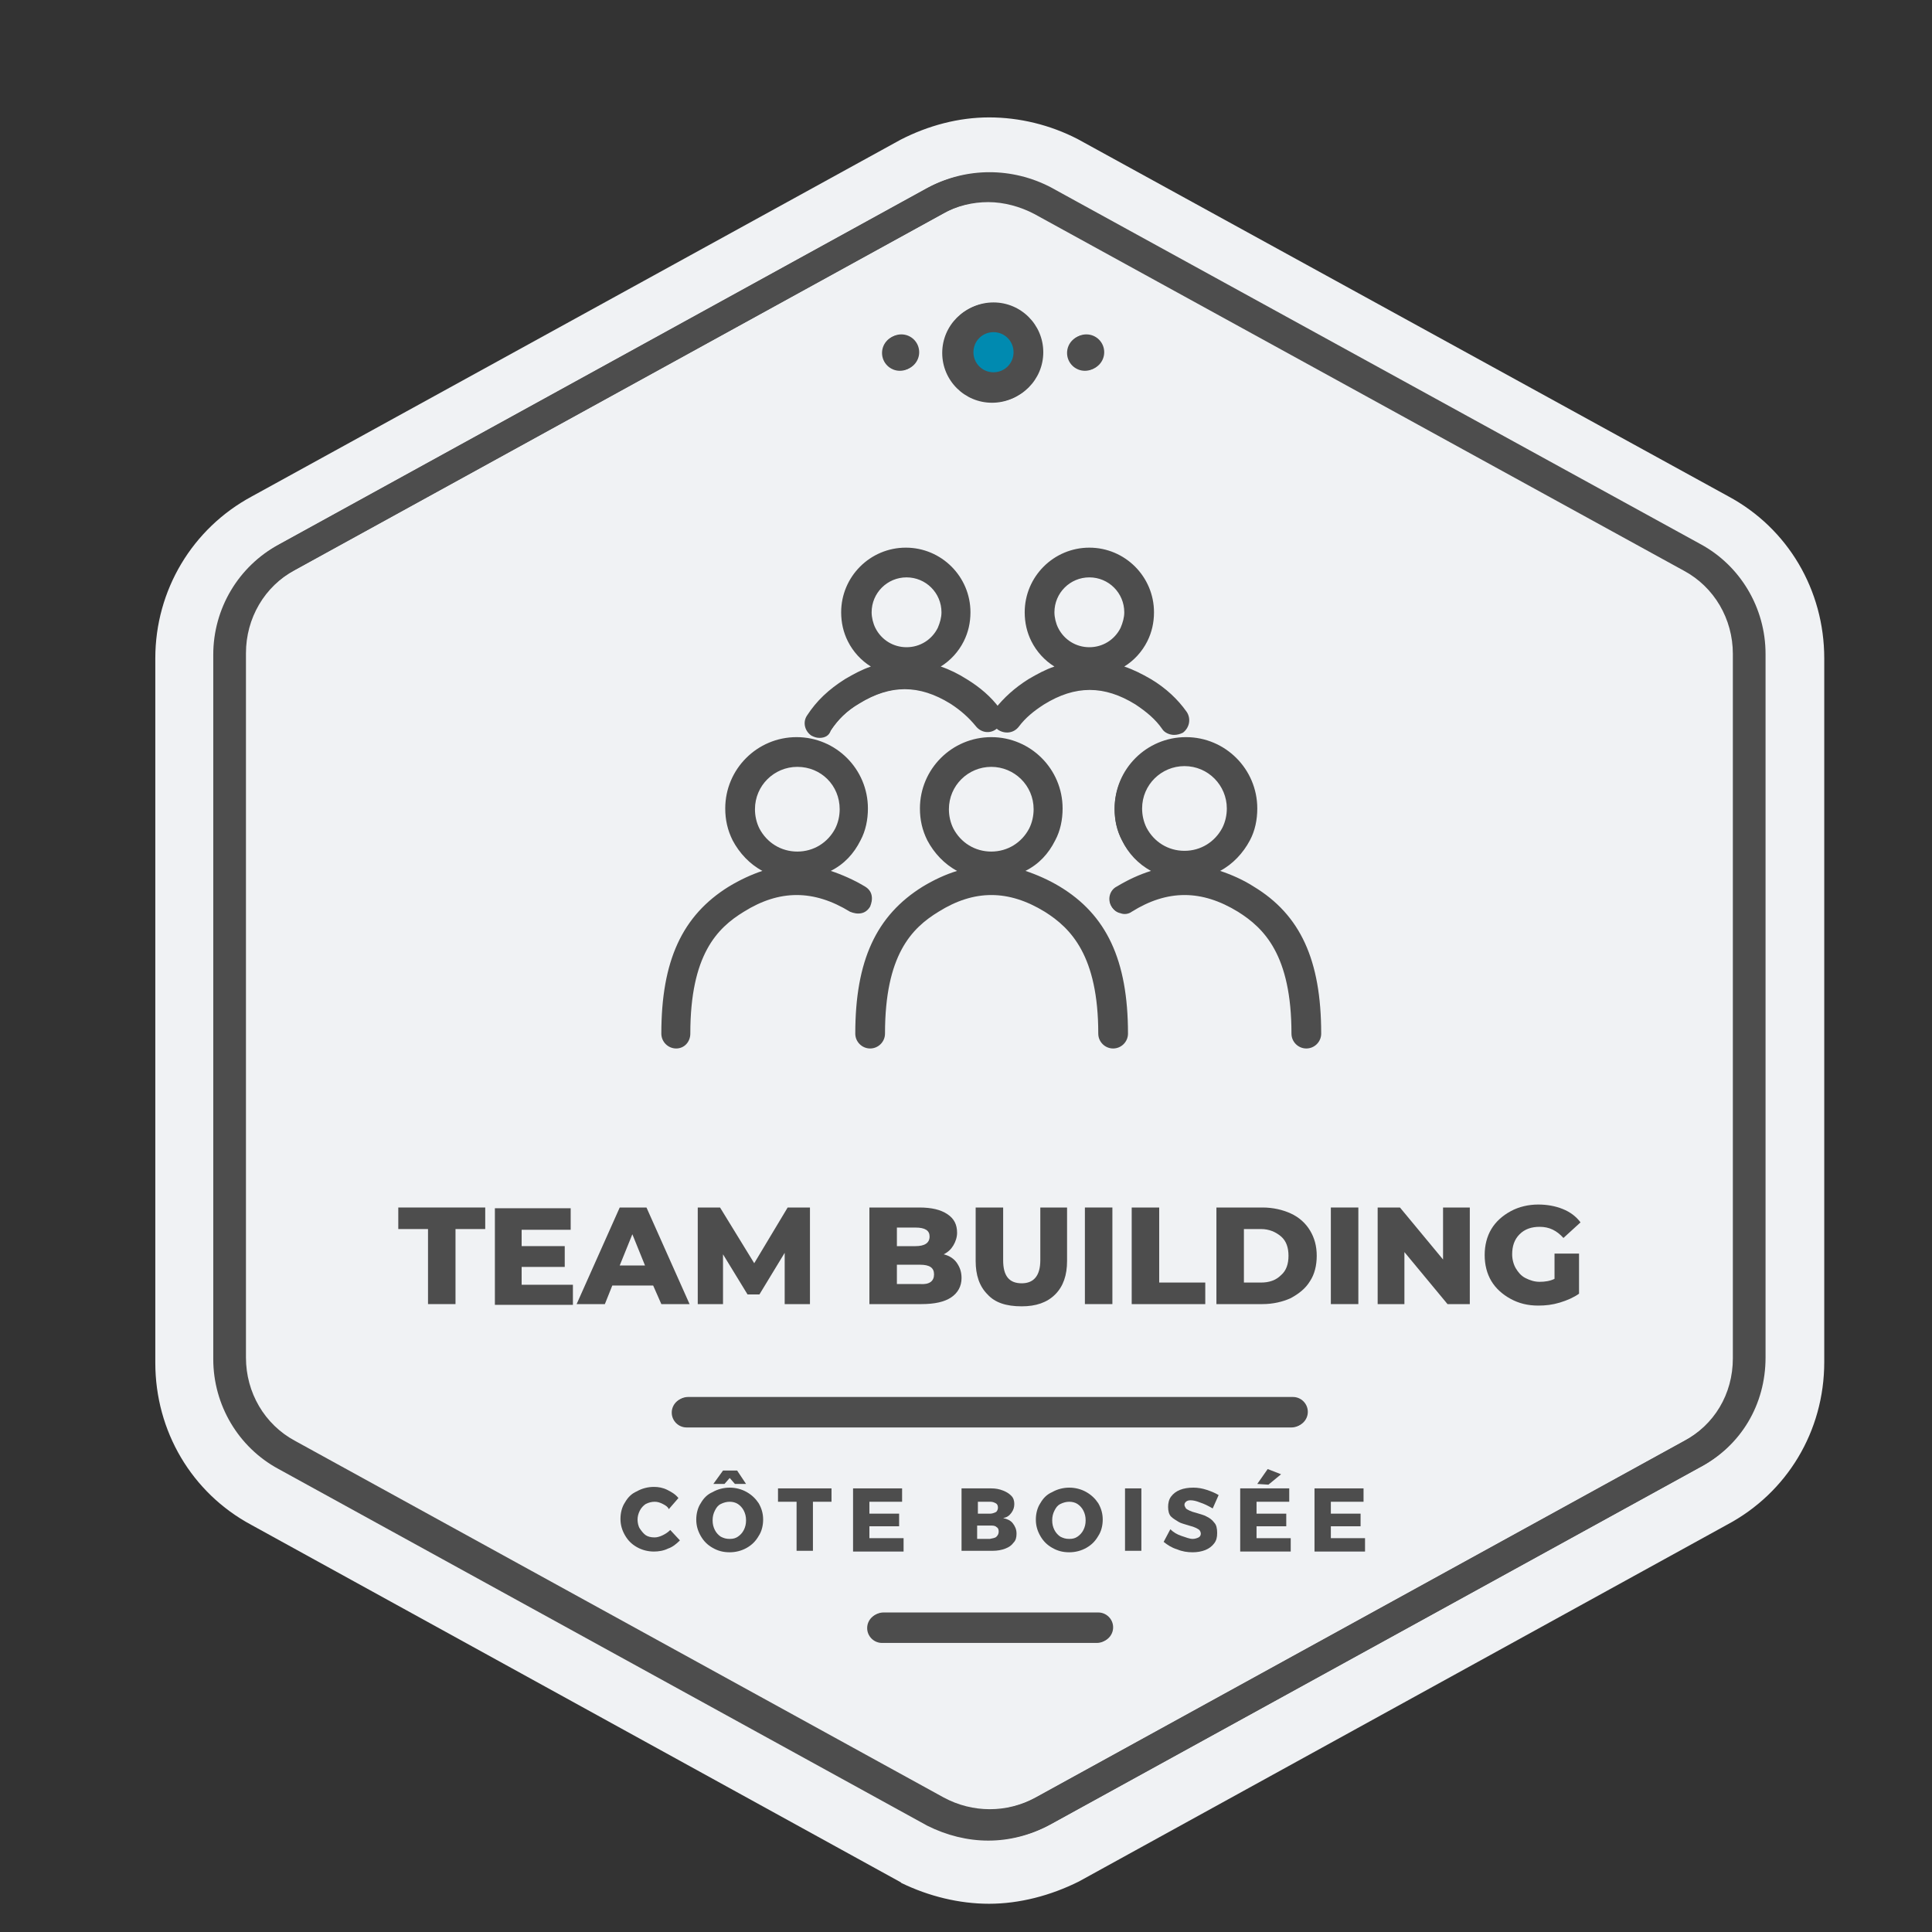 <?xml version="1.0" encoding="utf-8"?>
<!-- Generator: Adobe Illustrator 27.7.0, SVG Export Plug-In . SVG Version: 6.00 Build 0)  -->
<svg version="1.1" id="Calque_1" xmlns="http://www.w3.org/2000/svg" xmlns:xlink="http://www.w3.org/1999/xlink" x="0px" y="0px"
	 viewBox="0 0 260 260" style="enable-background:new 0 0 260 260;" xml:space="preserve">
<rect x="0" y="0" width="260" height="260" fill="#333333" stroke="none"/>
<style type="text/css">
	.st0{fill:#F0F2F4;}
	.st1{fill:#4D4D4D;}
	.st2{fill:#008AB0;}
	.st3{enable-background:new    ;}
</style>
<g id="Layer_2_1_">
	<g>
		<g>
			<g>
				<path class="st0" d="M133.1,256.2c-4,0-8.1-1-11.8-2.8l-0.1-0.1l-87.4-48.1c-8-4.3-12.9-12.6-12.9-21.8V88.6
					c0-9.2,5-17.5,13-21.8l87.3-48c3.7-1.9,7.8-3,11.9-3s8.2,1,11.9,2.9l87.6,48.1c8,4.3,12.9,12.6,12.9,21.8v94.7
					c0,9.3-5,17.6-13.1,21.9l-87.2,48C141.4,255.1,137.2,256.2,133.1,256.2z"/>
			</g>
		</g>
	</g>
</g>
<g id="Layer_2_00000078765262317704603640000015640057120870116740_">
	<g>
		<g>
			<path class="st1" d="M133,247.7c-2.8,0-5.6-0.7-8.2-2l-87.3-48c-5.4-2.9-8.8-8.6-8.8-14.8V88.1c0-6.2,3.4-11.9,8.8-14.8l87.3-48
				c5.1-2.7,11.2-2.7,16.4,0l87.4,48c5.4,2.9,8.8,8.6,8.8,14.8v94.7c0,6.3-3.3,11.9-8.9,14.8l-87.3,48
				C138.6,247,135.8,247.7,133,247.7z M133,27.2c-2.1,0-4.3,0.5-6.2,1.6l-87.3,48c-4.1,2.2-6.6,6.5-6.6,11.2v94.8
				c0,4.7,2.5,9,6.6,11.2l87.3,48c3.9,2.1,8.5,2.1,12.4,0l87.3-48c4.2-2.2,6.7-6.4,6.7-11.2V88c0-4.7-2.5-9-6.6-11.2l-87.4-48
				C137.3,27.8,135.1,27.2,133,27.2z"/>
		</g>
	</g>
	<g>
		<g>
			<circle class="st1" cx="133.5" cy="47.5" r="4.7"/>
		</g>
		<g>
			<path class="st1" d="M133.5,54.2c-3.7,0-6.7-3-6.7-6.7s3-6.7,6.7-6.7s6.7,3,6.7,6.7S137.2,54.2,133.5,54.2z M133.5,44.8
				c-1.5,0-2.7,1.2-2.7,2.7c0,1.5,1.2,2.7,2.7,2.7c1.5,0,2.7-1.2,2.7-2.7C136.2,46,135,44.8,133.5,44.8z"/>
		</g>
	</g>
	<g>
		<g>
			<circle class="st1" cx="146" cy="47.5" r="2.4"/>
		</g>
	</g>
	<g>
		<g>
			<circle class="st1" cx="121.1" cy="47.5" r="2.4"/>
		</g>
	</g>
	<g>
		<g>
			<path class="st1" d="M173.8,192.1H92.4c-1.1,0-2-0.9-2-2s0.9-2,2-2h81.4c1.1,0,2,0.9,2,2S174.9,192.1,173.8,192.1z"/>
		</g>
	</g>
	<g>
		<g>
			<path class="st1" d="M147.6,221.1h-28.9c-1.1,0-2-0.9-2-2c0-1.1,0.9-2,2-2h28.9c1.1,0,2,0.9,2,2
				C149.6,220.2,148.7,221.1,147.6,221.1z"/>
		</g>
	</g>
</g>
<g>
	<g>
		<path class="st1" d="M133.2,247.6c-2.8,0-5.6-0.7-8.2-2l-87.3-48c-5.4-2.9-8.8-8.6-8.8-14.8V88c0-6.2,3.4-11.9,8.8-14.8l87.3-48
			c5.1-2.7,11.2-2.7,16.4,0l87.4,48c5.4,2.9,8.8,8.6,8.8,14.8v94.7c0,6.3-3.3,11.9-8.9,14.8l-87.3,48
			C138.8,246.9,136,247.6,133.2,247.6z M133.2,27.1c-2.1,0-4.3,0.5-6.2,1.6l-87.3,48c-4.1,2.2-6.6,6.5-6.6,11.2v94.8
			c0,4.7,2.5,9,6.6,11.2l87.3,48c3.9,2.1,8.5,2.1,12.4,0l87.3-48c4.2-2.2,6.7-6.4,6.7-11.2V87.9c0-4.7-2.5-9-6.6-11.2l-87.4-48
			C137.5,27.7,135.3,27.1,133.2,27.1z"/>
	</g>
	<g>
		<g>
			<path class="st1" d="M89.2,202.4c-0.4-0.2-0.7-0.3-1.1-0.3c-0.4,0-0.8,0.1-1.2,0.3c-0.3,0.2-0.6,0.5-0.8,0.9s-0.3,0.8-0.3,1.2
				s0.1,0.9,0.3,1.2s0.5,0.7,0.8,0.9s0.7,0.3,1.2,0.3c0.3,0,0.7-0.1,1.1-0.3s0.7-0.4,1-0.7l1.3,1.4c-0.5,0.5-1,0.9-1.6,1.1
				c-0.6,0.3-1.3,0.4-1.9,0.4c-0.8,0-1.6-0.2-2.3-0.6c-0.7-0.4-1.2-0.9-1.6-1.6c-0.4-0.7-0.6-1.4-0.6-2.2c0-0.8,0.2-1.6,0.6-2.2
				c0.4-0.7,0.9-1.2,1.6-1.5c0.7-0.4,1.5-0.6,2.3-0.6c0.6,0,1.2,0.1,1.8,0.4c0.6,0.3,1.1,0.6,1.5,1.1l-1.3,1.5
				C89.9,202.8,89.6,202.6,89.2,202.4z"/>
		</g>
		<g>
			<path class="st1" d="M100.5,200.8c0.7,0.4,1.2,0.9,1.6,1.5c0.4,0.7,0.6,1.4,0.6,2.2c0,0.8-0.2,1.6-0.6,2.2
				c-0.4,0.7-0.9,1.2-1.6,1.6c-0.7,0.4-1.5,0.6-2.3,0.6c-0.9,0-1.6-0.2-2.3-0.6c-0.7-0.4-1.2-0.9-1.6-1.6c-0.4-0.7-0.6-1.4-0.6-2.2
				c0-0.8,0.2-1.6,0.6-2.2c0.4-0.7,0.9-1.2,1.6-1.5c0.7-0.4,1.5-0.6,2.3-0.6C99,200.2,99.8,200.4,100.5,200.8z M97,202.4
				c-0.4,0.2-0.6,0.5-0.8,0.9c-0.2,0.4-0.3,0.8-0.3,1.3s0.1,0.9,0.3,1.3c0.2,0.4,0.5,0.7,0.8,0.9c0.4,0.2,0.7,0.3,1.2,0.3
				c0.5,0,0.8-0.1,1.1-0.3s0.6-0.5,0.8-0.9s0.3-0.8,0.3-1.3s-0.1-0.9-0.3-1.3c-0.2-0.4-0.5-0.7-0.8-0.9s-0.7-0.3-1.1-0.3
				C97.8,202.1,97.4,202.2,97,202.4z M100.4,199.7h-1.5l-0.7-0.8l-0.7,0.8H96l1.3-1.8h1.9L100.4,199.7z"/>
		</g>
		<g>
			<path class="st1" d="M104.7,200.3h7.2v1.8h-2.5v6.6h-2.2v-6.6h-2.5V200.3z"/>
		</g>
		<g>
			<path class="st1" d="M114.8,200.3h6.6v1.8H117v1.6h4v1.7h-4v1.6h4.6v1.8h-6.8L114.8,200.3L114.8,200.3z"/>
		</g>
		<g>
			<path class="st1" d="M135,200.6c0.5,0.2,0.8,0.4,1.1,0.7s0.4,0.7,0.4,1.1c0,0.4-0.1,0.8-0.4,1.2s-0.6,0.6-1.1,0.7
				c0.5,0.1,1,0.3,1.3,0.7c0.3,0.4,0.5,0.8,0.5,1.4c0,0.5-0.1,0.9-0.4,1.2c-0.3,0.4-0.6,0.6-1.1,0.8s-1.1,0.3-1.7,0.3h-4.2v-8.4h4
				C134,200.3,134.5,200.4,135,200.6z M134,203.5c0.2-0.1,0.3-0.4,0.3-0.6c0-0.3-0.1-0.5-0.3-0.6s-0.4-0.2-0.7-0.2h-1.7v1.6h1.7
				C133.5,203.7,133.8,203.6,134,203.5z M134.1,206.8c0.2-0.2,0.3-0.4,0.3-0.7s-0.1-0.5-0.3-0.6c-0.2-0.2-0.5-0.2-0.9-0.2h-1.7v1.8
				h1.7C133.6,207,133.9,207,134.1,206.8z"/>
		</g>
		<g>
			<path class="st1" d="M146.2,200.8c0.7,0.4,1.2,0.9,1.6,1.5c0.4,0.7,0.6,1.4,0.6,2.2c0,0.8-0.2,1.6-0.6,2.2
				c-0.4,0.7-0.9,1.2-1.6,1.6c-0.7,0.4-1.5,0.6-2.3,0.6c-0.9,0-1.6-0.2-2.3-0.6c-0.7-0.4-1.2-0.9-1.6-1.6c-0.4-0.7-0.6-1.4-0.6-2.2
				c0-0.8,0.2-1.6,0.6-2.2c0.4-0.7,0.9-1.2,1.6-1.5c0.7-0.4,1.5-0.6,2.3-0.6C144.7,200.2,145.5,200.4,146.2,200.8z M142.7,202.4
				c-0.4,0.2-0.6,0.5-0.8,0.9s-0.3,0.8-0.3,1.3s0.1,0.9,0.3,1.3c0.2,0.4,0.5,0.7,0.8,0.9c0.4,0.2,0.7,0.3,1.2,0.3s0.8-0.1,1.1-0.3
				s0.6-0.5,0.8-0.9s0.3-0.8,0.3-1.3s-0.1-0.9-0.3-1.3c-0.2-0.4-0.5-0.7-0.8-0.9s-0.7-0.3-1.1-0.3S143.1,202.2,142.7,202.4z"/>
		</g>
		<g>
			<path class="st1" d="M151.4,200.3h2.2v8.4h-2.2V200.3z"/>
		</g>
		<g>
			<path class="st1" d="M161.5,202.2c-0.5-0.2-0.9-0.3-1.3-0.3c-0.3,0-0.5,0.1-0.6,0.2s-0.2,0.2-0.2,0.4s0.1,0.3,0.2,0.5
				c0.1,0.1,0.3,0.2,0.5,0.3c0.2,0.1,0.5,0.2,0.9,0.3c0.6,0.2,1.1,0.3,1.4,0.5c0.4,0.2,0.7,0.4,1,0.8c0.3,0.3,0.4,0.8,0.4,1.4
				s-0.1,1-0.4,1.4c-0.3,0.4-0.7,0.7-1.2,0.9s-1.1,0.3-1.7,0.3c-0.7,0-1.4-0.1-2.1-0.4c-0.7-0.2-1.3-0.6-1.8-1l0.9-1.7
				c0.4,0.4,0.9,0.7,1.5,0.9s1.1,0.4,1.5,0.4c0.3,0,0.6-0.1,0.8-0.2c0.2-0.1,0.3-0.3,0.3-0.5s-0.1-0.4-0.2-0.5
				c-0.1-0.1-0.3-0.2-0.5-0.3s-0.5-0.2-0.9-0.3c-0.6-0.2-1.1-0.3-1.4-0.5s-0.7-0.4-1-0.7c-0.3-0.3-0.4-0.8-0.4-1.3s0.1-1,0.4-1.4
				c0.3-0.4,0.7-0.7,1.2-0.9s1.1-0.3,1.8-0.3c0.6,0,1.2,0.1,1.8,0.3s1.1,0.4,1.6,0.7l-0.8,1.8C162.5,202.6,162.1,202.4,161.5,202.2z
				"/>
		</g>
		<g>
			<path class="st1" d="M166.9,200.3h6.6v1.8h-4.4v1.6h4v1.7h-4v1.6h4.6v1.8h-6.8L166.9,200.3L166.9,200.3z M170.6,197.7l1.8,0.7
				l-1.7,1.4l-1.5-0.1L170.6,197.7z"/>
		</g>
		<g>
			<path class="st1" d="M176.9,200.3h6.6v1.8h-4.4v1.6h4v1.7h-4v1.6h4.6v1.8h-6.8L176.9,200.3L176.9,200.3z"/>
		</g>
	</g>
	<g>
		<circle class="st1" cx="146.2" cy="47.4" r="2.4"/>
	</g>
	<g>
		<circle class="st1" cx="121.3" cy="47.4" r="2.4"/>
	</g>
	<g>
		<path class="st1" d="M174,192H92.6c-1.1,0-2-0.9-2-2s0.9-2,2-2H174c1.1,0,2,0.9,2,2S175.1,192,174,192z"/>
	</g>
	<g>
		<path class="st1" d="M147.8,221h-28.9c-1.1,0-2-0.9-2-2c0-1.1,0.9-2,2-2h28.9c1.1,0,2,0.9,2,2C149.8,220.1,148.9,221,147.8,221z"
			/>
	</g>
</g>
<g>
	<circle class="st2" cx="133.7" cy="47.4" r="4.7"/>
	<path class="st1" d="M133.7,54.1c-3.7,0-6.7-3-6.7-6.7s3-6.7,6.7-6.7s6.7,3,6.7,6.7S137.4,54.1,133.7,54.1z M133.7,44.7
		c-1.5,0-2.7,1.2-2.7,2.7c0,1.5,1.2,2.7,2.7,2.7c1.5,0,2.7-1.2,2.7-2.7C136.4,45.9,135.2,44.7,133.7,44.7z"/>
</g>
<g class="st3">
	<path class="st1" d="M57.6,165.4h-4v-2.9h11.7v2.9h-4v10.1h-3.7V165.4z"/>
	<path class="st1" d="M77.1,172.7v2.9H66.6v-13h10.2v2.9h-6.6v2.2h5.8v2.8h-5.8v2.4H77.1z"/>
	<path class="st1" d="M87.9,173h-5.5l-1,2.5h-3.8l5.8-13H87l5.8,13h-3.8L87.9,173z M86.8,170.3l-1.7-4.2l-1.7,4.2H86.8z"/>
	<path class="st1" d="M105.6,175.5l0-6.9l-3.4,5.6h-1.6l-3.3-5.4v6.7h-3.4v-13h3l4.6,7.5l4.5-7.5h3l0,13H105.6z"/>
	<path class="st1" d="M128.8,170c0.4,0.6,0.6,1.2,0.6,2c0,1.1-0.5,2-1.4,2.6c-0.9,0.6-2.2,0.9-4,0.9h-7v-13h6.7
		c1.7,0,2.9,0.3,3.8,0.9c0.9,0.6,1.3,1.4,1.3,2.5c0,0.6-0.2,1.2-0.5,1.7c-0.3,0.5-0.7,0.9-1.3,1.2C127.8,169,128.4,169.4,128.8,170z
		 M120.7,165.2v2.5h2.5c1.2,0,1.9-0.4,1.9-1.3c0-0.8-0.6-1.2-1.9-1.2H120.7z M125.7,171.5c0-0.9-0.6-1.3-1.9-1.3h-3.1v2.6h3.1
		C125.1,172.9,125.7,172.4,125.7,171.5z"/>
	<path class="st1" d="M132.9,174.2c-1.1-1.1-1.6-2.6-1.6-4.5v-7.2h3.7v7.1c0,2.1,0.8,3.1,2.5,3.1c1.6,0,2.5-1,2.5-3.1v-7.1h3.6v7.2
		c0,1.9-0.5,3.4-1.6,4.5c-1.1,1.1-2.6,1.6-4.5,1.6C135.4,175.8,133.9,175.3,132.9,174.2z"/>
	<path class="st1" d="M146,162.5h3.7v13H146V162.5z"/>
	<path class="st1" d="M152.3,162.5h3.7v10.1h6.2v2.9h-9.9V162.5z"/>
	<path class="st1" d="M163.7,162.5h6.2c1.4,0,2.7,0.3,3.8,0.8s2,1.3,2.6,2.3c0.6,1,0.9,2.1,0.9,3.4c0,1.3-0.3,2.5-0.9,3.4
		c-0.6,1-1.5,1.7-2.6,2.3c-1.1,0.5-2.4,0.8-3.8,0.8h-6.2V162.5z M169.7,172.6c1.1,0,2-0.3,2.7-1c0.7-0.6,1-1.5,1-2.6
		c0-1.1-0.3-2-1-2.6c-0.7-0.6-1.6-1-2.7-1h-2.3v7.2H169.7z"/>
	<path class="st1" d="M179.1,162.5h3.7v13h-3.7V162.5z"/>
	<path class="st1" d="M197.8,162.5v13h-3l-5.8-7v7h-3.6v-13h3l5.8,7v-7H197.8z"/>
	<path class="st1" d="M209.2,168.7h3.3v5.4c-0.7,0.5-1.6,0.9-2.6,1.2c-1,0.3-1.9,0.4-2.9,0.4c-1.4,0-2.6-0.3-3.7-0.9
		c-1.1-0.6-2-1.4-2.6-2.4c-0.6-1-0.9-2.2-0.9-3.5c0-1.3,0.3-2.5,0.9-3.5c0.6-1,1.5-1.8,2.6-2.4c1.1-0.6,2.4-0.9,3.7-0.9
		c1.2,0,2.3,0.2,3.3,0.6c1,0.4,1.8,1,2.4,1.8l-2.3,2.1c-0.9-1-1.9-1.5-3.2-1.5c-1.1,0-2,0.3-2.7,1c-0.7,0.7-1,1.6-1,2.7
		c0,0.7,0.2,1.4,0.5,1.9s0.7,1,1.3,1.3c0.6,0.3,1.2,0.5,1.9,0.5c0.7,0,1.4-0.1,2-0.4V168.7z"/>
</g>
<g>
	<g>
		<path class="st1" d="M116.5,119.6c-1.7-1-3.4-1.8-5.2-2.2c1.9-0.9,3.5-2.4,4.4-4.3c0.7-1.3,1-2.7,1-4.2c0-5.2-4.2-9.4-9.4-9.4
			c-5.2,0-9.4,4.2-9.4,9.4c0,1.5,0.3,2.9,1,4.2c1,1.9,2.6,3.4,4.4,4.3c-1.7,0.5-3.4,1.2-5.1,2.2c-6.2,3.8-9,9.8-9,19.5
			c0,0.9,0.8,1.7,1.7,1.7c0.9,0,1.7-0.8,1.7-1.7c0-10.7,3.7-14.4,7.4-16.6c5-3,9.6-3,14.6,0c0.8,0.5,1.9,0.2,2.4-0.6
			C117.5,121.1,117.3,120.1,116.5,119.6z M102,111.5c-0.4-0.8-0.6-1.7-0.6-2.7c0-3.3,2.7-5.9,5.9-5.9c3.3,0,6,2.7,6,5.9
			c0,0.9-0.2,1.8-0.6,2.7c-1,2-3.1,3.3-5.3,3.3C105.1,114.8,103,113.5,102,111.5z"/>
		<path class="st1" d="M91,141.1c-1.1,0-2-0.9-2-2c0-9.8,2.8-15.9,9.1-19.8c1.5-0.9,3-1.6,4.5-2.1c-1.7-0.9-3.1-2.4-4-4.1
			c-0.7-1.4-1-2.8-1-4.3c0-5.3,4.3-9.6,9.6-9.6c5.3,0,9.6,4.3,9.6,9.6c0,1.5-0.3,3-1,4.3c-0.9,1.8-2.2,3.2-4,4.1
			c1.5,0.5,3.1,1.2,4.6,2.1c0.5,0.3,0.8,0.7,0.9,1.2c0.1,0.5,0,1-0.2,1.5c-0.3,0.5-0.7,0.8-1.2,0.9c-0.5,0.1-1,0-1.5-0.2
			c-4.9-3-9.5-3-14.3,0c-3.6,2.2-7.2,5.8-7.2,16.4C92.9,140.2,92.1,141.1,91,141.1z M107.3,99.7c-5,0-9.1,4.1-9.1,9.1
			c0,1.4,0.3,2.8,1,4.1c0.9,1.8,2.5,3.3,4.3,4.2l0.7,0.3l-0.7,0.2c-1.7,0.4-3.4,1.2-5.1,2.2c-6.2,3.7-8.9,9.7-8.9,19.3
			c0,0.8,0.7,1.4,1.4,1.4c0.8,0,1.4-0.6,1.4-1.4c0-10.8,3.8-14.6,7.5-16.8c5.1-3.1,9.8-3.1,14.9,0c0.3,0.2,0.7,0.3,1.1,0.2
			c0.4-0.1,0.7-0.3,0.9-0.7c0.2-0.3,0.3-0.7,0.2-1.1c-0.1-0.4-0.3-0.7-0.7-0.9l0,0c-1.7-1-3.4-1.8-5.1-2.2l-0.7-0.2l0.7-0.3
			c1.9-0.9,3.4-2.3,4.3-4.2c0.6-1.3,1-2.7,1-4.1C116.5,103.8,112.4,99.7,107.3,99.7z M107.3,115.1c-2.4,0-4.5-1.3-5.5-3.4l0,0
			c-0.4-0.9-0.7-1.8-0.7-2.8c0-3.4,2.8-6.2,6.2-6.2c3.4,0,6.2,2.8,6.2,6.2c0,1-0.2,1.9-0.7,2.8C111.8,113.7,109.7,115.1,107.3,115.1
			z M107.3,103.2c-3.1,0-5.7,2.5-5.7,5.7c0,0.9,0.2,1.8,0.6,2.6l0,0c1,1.9,2.9,3.1,5.1,3.1c2.2,0,4.1-1.2,5.1-3.1
			c0.4-0.8,0.6-1.7,0.6-2.6C113,105.7,110.5,103.2,107.3,103.2z"/>
	</g>
	<g>
		<path class="st1" d="M168.5,119.6c-1.7-1-3.4-1.8-5.1-2.2c1.9-0.9,3.5-2.4,4.4-4.3c0.7-1.3,1-2.7,1-4.2c0-5.2-4.2-9.4-9.4-9.4
			c-5.2,0-9.4,4.2-9.4,9.4c0,1.5,0.3,2.9,1,4.2c1,1.9,2.6,3.4,4.4,4.3c-1.7,0.4-3.5,1.2-5.2,2.2c-0.8,0.5-1.1,1.5-0.6,2.4
			c0.5,0.8,1.5,1.1,2.4,0.6c5-3,9.6-3,14.6,0c3.6,2.2,7.4,5.9,7.4,16.6c0,0.9,0.8,1.7,1.7,1.7c0.9,0,1.7-0.8,1.7-1.7
			C177.5,129.4,174.7,123.4,168.5,119.6z M154.1,111.5c-0.4-0.8-0.6-1.7-0.6-2.7c0-3.3,2.7-5.9,6-5.9c3.3,0,5.9,2.7,5.9,5.9
			c0,0.9-0.2,1.8-0.6,2.7c-1,2-3,3.3-5.3,3.3C157.2,114.8,155.1,113.5,154.1,111.5z"/>
		<path class="st1" d="M175.8,141.1c-1.1,0-2-0.9-2-2c0-10.6-3.7-14.2-7.2-16.4c-4.9-3-9.5-3-14.3,0c-0.4,0.3-1,0.4-1.5,0.2
			c-0.5-0.1-0.9-0.4-1.2-0.9c-0.6-0.9-0.3-2.2,0.7-2.7c1.5-0.9,3-1.6,4.6-2.1c-1.7-0.9-3.1-2.4-3.9-4.1c-0.7-1.4-1-2.8-1-4.3
			c0-5.3,4.3-9.6,9.6-9.6c5.3,0,9.6,4.3,9.6,9.6c0,1.5-0.3,3-1,4.3c-0.9,1.7-2.3,3.2-4,4.1c1.5,0.5,3.1,1.2,4.5,2.1
			c6.3,3.8,9.1,9.9,9.1,19.8C177.8,140.2,176.9,141.1,175.8,141.1z M159.4,120c2.5,0,4.9,0.8,7.4,2.3c3.7,2.3,7.5,6,7.5,16.8
			c0,0.8,0.7,1.4,1.4,1.4c0.8,0,1.4-0.6,1.4-1.4c0-9.6-2.7-15.6-8.9-19.3l0,0c-1.7-1-3.4-1.7-5.1-2.2l-0.7-0.2l0.7-0.3
			c1.9-0.9,3.4-2.3,4.3-4.2c0.6-1.3,1-2.7,1-4.1c0-5-4.1-9.1-9.1-9.1c-5,0-9.1,4.1-9.1,9.1c0,1.4,0.3,2.8,1,4.1
			c0.9,1.9,2.4,3.3,4.3,4.2l0.7,0.3l-0.7,0.2c-1.7,0.4-3.4,1.2-5.1,2.2c-0.3,0.2-0.6,0.5-0.7,0.9c-0.1,0.4,0,0.8,0.2,1.1
			c0.2,0.3,0.5,0.6,0.9,0.7c0.4,0.1,0.8,0,1.1-0.2C154.5,120.7,156.9,120,159.4,120z M159.4,115.1c-2.4,0-4.5-1.3-5.6-3.4l0,0
			c-0.4-0.9-0.7-1.8-0.7-2.8c0-3.4,2.8-6.2,6.2-6.2c3.4,0,6.2,2.8,6.2,6.2c0,1-0.2,1.9-0.7,2.8C163.9,113.7,161.8,115.1,159.4,115.1
			z M154.3,111.4c1,1.9,2.9,3.1,5.1,3.1c2.2,0,4.1-1.2,5.1-3.1c0.4-0.8,0.6-1.7,0.6-2.6c0-3.1-2.5-5.7-5.7-5.7
			c-3.1,0-5.7,2.5-5.7,5.7C153.7,109.7,153.9,110.6,154.3,111.4L154.3,111.4z"/>
	</g>
	<g>
		<path class="st1" d="M142.5,119.6c-1.7-1-3.4-1.8-5.2-2.2c1.9-0.9,3.5-2.4,4.4-4.3c0.7-1.3,1-2.7,1-4.2c0-5.2-4.2-9.4-9.4-9.4
			c-5.2,0-9.4,4.2-9.4,9.4c0,1.5,0.3,2.9,1,4.2c1,1.9,2.6,3.4,4.4,4.3c-1.7,0.5-3.4,1.2-5.1,2.2c-6.2,3.8-9,9.8-9,19.5
			c0,0.9,0.8,1.7,1.7,1.7c0.9,0,1.7-0.8,1.7-1.7c0-10.7,3.7-14.4,7.4-16.6c5-3,9.6-3,14.6,0c3.6,2.2,7.4,5.9,7.4,16.6
			c0,0.9,0.8,1.7,1.7,1.7c0.9,0,1.7-0.8,1.7-1.7C151.5,129.4,148.7,123.4,142.5,119.6z M128.1,111.5c-0.4-0.8-0.6-1.7-0.6-2.7
			c0-3.3,2.7-5.9,5.9-5.9c3.3,0,6,2.7,6,5.9c0,0.9-0.2,1.8-0.6,2.7c-1,2-3.1,3.3-5.3,3.3C131.1,114.8,129.1,113.5,128.1,111.5z"/>
		<path class="st1" d="M149.8,141.1c-1.1,0-2-0.9-2-2c0-10.5-3.7-14.2-7.2-16.4c-4.9-3-9.5-3-14.3,0c-3.6,2.2-7.2,5.8-7.2,16.4
			c0,1.1-0.9,2-2,2c-1.1,0-2-0.9-2-2c0-9.8,2.8-15.9,9.1-19.8c1.5-0.9,3-1.6,4.6-2.1c-1.7-0.9-3.1-2.4-4-4.1c-0.7-1.4-1-2.8-1-4.3
			c0-5.3,4.3-9.6,9.6-9.6c5.3,0,9.6,4.3,9.6,9.6c0,1.5-0.3,3-1,4.3c-0.9,1.8-2.2,3.2-4,4.1c1.5,0.5,3.1,1.2,4.6,2.1
			c6.3,3.8,9.2,9.9,9.2,19.8C151.8,140.2,150.9,141.1,149.8,141.1z M133.4,120c2.5,0,4.9,0.8,7.4,2.3c3.7,2.3,7.5,6,7.5,16.8
			c0,0.8,0.7,1.4,1.4,1.4s1.4-0.6,1.4-1.4c0-9.6-2.7-15.6-8.9-19.3l0,0c-1.7-1-3.4-1.8-5.1-2.2l-0.7-0.2l0.7-0.3
			c1.9-0.9,3.4-2.3,4.3-4.2c0.6-1.3,1-2.7,1-4.1c0-5-4.1-9.1-9.1-9.1c-5,0-9.1,4.1-9.1,9.1c0,1.4,0.3,2.8,1,4.1
			c0.9,1.8,2.5,3.3,4.3,4.2l0.7,0.3l-0.7,0.2c-1.7,0.4-3.4,1.2-5.1,2.2c-6.2,3.7-8.9,9.7-8.9,19.3c0,0.8,0.7,1.4,1.4,1.4
			c0.8,0,1.4-0.6,1.4-1.4c0-10.8,3.8-14.6,7.5-16.8C128.5,120.7,131,120,133.4,120z M133.4,115.1c-2.4,0-4.5-1.3-5.5-3.4l0,0l0,0
			c-0.4-0.9-0.7-1.8-0.7-2.8c0-3.4,2.8-6.2,6.2-6.2c3.4,0,6.2,2.8,6.2,6.2c0,1-0.2,1.9-0.7,2.8C137.9,113.7,135.7,115.1,133.4,115.1
			z M133.4,103.2c-3.1,0-5.7,2.5-5.7,5.7c0,0.9,0.2,1.8,0.6,2.6l0,0c1,1.9,2.9,3.1,5.1,3.1c2.2,0,4.1-1.2,5.1-3.1
			c0.4-0.8,0.6-1.7,0.6-2.6C139.1,105.7,136.5,103.2,133.4,103.2z"/>
	</g>
	<g>
		<path class="st1" d="M159.4,95.9c-1.2-1.7-2.7-3.1-4.7-4.3c-1.3-0.8-2.7-1.4-4.1-1.8c1.5-0.8,2.7-2,3.5-3.6
			c0.6-1.2,0.9-2.5,0.9-3.8c0-4.6-3.8-8.4-8.4-8.4c-4.6,0-8.4,3.8-8.4,8.4c0,1.3,0.3,2.6,0.9,3.8c0.8,1.6,2,2.8,3.5,3.6
			c-1.3,0.4-2.7,1-4,1.8c-1.8,1.1-3.3,2.4-4.4,3.9c-0.6,0.8-0.4,1.8,0.3,2.4c0.8,0.6,1.8,0.4,2.4-0.3c0.9-1.2,2-2.1,3.5-3
			c4.3-2.6,8.3-2.6,12.6,0c1.6,1,2.8,2,3.7,3.4c0.3,0.5,0.9,0.7,1.4,0.7c0.3,0,0.7-0.1,1-0.3C159.7,97.8,159.9,96.7,159.4,95.9z
			 M141.6,82.4c0-2.8,2.2-5,5-5c2.8,0,5,2.2,5,5c0,0.8-0.2,1.5-0.5,2.2c-0.9,1.7-2.6,2.8-4.5,2.8c-1.9,0-3.6-1.1-4.5-2.8
			C141.8,83.9,141.6,83.2,141.6,82.4z"/>
		<path class="st1" d="M158,98.9c-0.6,0-1.3-0.3-1.6-0.8c-0.9-1.3-2.1-2.3-3.6-3.3c-4.2-2.6-8.1-2.6-12.3,0c-1.4,0.9-2.5,1.8-3.4,3
			c-0.7,0.9-1.9,1-2.8,0.4c-0.9-0.7-1-1.9-0.4-2.8c1.2-1.5,2.6-2.8,4.5-4c1.2-0.7,2.3-1.3,3.5-1.7c-1.3-0.8-2.4-2-3.1-3.4
			c-0.6-1.2-0.9-2.5-0.9-3.9c0-4.8,3.9-8.7,8.7-8.7c4.8,0,8.7,3.9,8.7,8.7c0,1.4-0.3,2.7-0.9,3.9c-0.7,1.4-1.8,2.6-3.1,3.4
			c1.2,0.4,2.4,1,3.6,1.7c2,1.2,3.6,2.7,4.8,4.4c0.6,0.9,0.4,2.1-0.5,2.8C158.8,98.8,158.4,98.9,158,98.9z M146.6,92.3
			c2.1,0,4.2,0.7,6.4,2c1.6,1,2.8,2.1,3.8,3.4c0.4,0.6,1.4,0.8,2,0.4c0.7-0.5,0.8-1.4,0.4-2l0,0c-1.2-1.7-2.7-3.1-4.6-4.2
			c-1.3-0.8-2.7-1.4-4-1.8l-0.6-0.2l0.6-0.3c1.5-0.8,2.6-2,3.4-3.5c0.6-1.1,0.9-2.4,0.9-3.7c0-4.5-3.7-8.2-8.2-8.2
			c-4.5,0-8.2,3.7-8.2,8.2c0,1.3,0.3,2.5,0.9,3.7c0.7,1.5,1.9,2.7,3.4,3.5l0.6,0.3l-0.6,0.2c-1.3,0.4-2.7,1-4,1.8
			c-1.8,1.1-3.2,2.4-4.3,3.8c-0.5,0.6-0.4,1.5,0.3,2c0.6,0.5,1.5,0.4,2-0.3c0.9-1.2,2-2.2,3.5-3.1C142.4,93,144.5,92.3,146.6,92.3z
			 M146.6,87.7c-2,0-3.8-1.1-4.7-2.9c-0.4-0.7-0.6-1.5-0.6-2.4c0-2.9,2.4-5.3,5.3-5.3c2.9,0,5.3,2.4,5.3,5.3c0,0.8-0.2,1.6-0.6,2.4
			C150.4,86.5,148.6,87.7,146.6,87.7z M146.6,77.7c-2.6,0-4.7,2.1-4.7,4.7c0,0.7,0.2,1.5,0.5,2.1c0.8,1.6,2.4,2.6,4.2,2.6
			c1.8,0,3.4-1,4.2-2.6c0.3-0.7,0.5-1.4,0.5-2.1C151.3,79.8,149.2,77.7,146.6,77.7z"/>
	</g>
	<g>
		<path class="st1" d="M134.4,95.5c-1.1-1.5-2.6-2.8-4.4-3.9c-1.3-0.8-2.7-1.4-4-1.8c1.5-0.8,2.7-2,3.5-3.6c0.6-1.2,0.9-2.5,0.9-3.8
			c0-4.6-3.8-8.4-8.4-8.4c-4.6,0-8.4,3.8-8.4,8.4c0,1.3,0.3,2.6,0.9,3.8c0.8,1.6,2,2.8,3.5,3.6c-1.3,0.4-2.7,1-4,1.8
			c-2.1,1.3-3.8,2.9-5,4.8c-0.5,0.8-0.3,1.9,0.5,2.4c0.3,0.2,0.6,0.3,0.9,0.3c0.6,0,1.1-0.3,1.4-0.8c1-1.5,2.2-2.7,3.9-3.7
			c4.3-2.6,8.3-2.6,12.6,0c1.4,0.9,2.6,1.9,3.4,3c0.6,0.8,1.6,0.9,2.4,0.3C134.9,97.3,135,96.2,134.4,95.5z M117,82.4
			c0-2.8,2.2-5,5-5c2.8,0,5,2.2,5,5c0,0.8-0.2,1.5-0.5,2.2c-0.9,1.7-2.6,2.8-4.5,2.8c-1.9,0-3.6-1.1-4.5-2.8
			C117.2,83.9,117,83.2,117,82.4z"/>
		<path class="st1" d="M110.3,99.3c-0.4,0-0.7-0.1-1.1-0.3c-0.9-0.6-1.2-1.8-0.6-2.7c1.3-2,2.9-3.5,5.1-4.9c1.2-0.7,2.3-1.3,3.5-1.7
			c-1.3-0.8-2.4-2-3.1-3.4c-0.6-1.2-0.9-2.5-0.9-3.9c0-4.8,3.9-8.7,8.7-8.7c4.8,0,8.7,3.9,8.7,8.7c0,1.4-0.3,2.7-0.9,3.9
			c-0.7,1.4-1.8,2.6-3.1,3.4c1.2,0.4,2.4,1,3.5,1.7c1.8,1.1,3.3,2.4,4.4,3.9l0,0c0.3,0.4,0.5,0.9,0.4,1.5c-0.1,0.5-0.3,1-0.8,1.3
			c-0.9,0.7-2.1,0.5-2.8-0.4c-0.9-1.1-2-2.1-3.4-3c-4.2-2.6-8.1-2.6-12.3,0c-1.7,1-2.9,2.2-3.8,3.6C111.6,99,111,99.3,110.3,99.3z
			 M122,74.2c-4.5,0-8.2,3.7-8.2,8.2c0,1.3,0.3,2.5,0.9,3.7c0.7,1.5,1.9,2.7,3.4,3.5l0.6,0.3L118,90c-1.3,0.4-2.6,1-4,1.8
			c-2.1,1.3-3.7,2.8-4.9,4.7c-0.4,0.7-0.2,1.6,0.4,2c0.2,0.2,0.5,0.2,0.8,0.2c0.5,0,1-0.2,1.2-0.7c1-1.5,2.3-2.7,4-3.8
			c4.4-2.7,8.5-2.7,12.8,0c1.5,0.9,2.6,1.9,3.5,3.1c0.5,0.6,1.4,0.8,2,0.3c0.3-0.2,0.5-0.6,0.6-1c0.1-0.4-0.1-0.8-0.3-1.1
			c-1.1-1.5-2.5-2.7-4.3-3.8c-1.3-0.8-2.7-1.4-4-1.8l-0.6-0.2l0.6-0.3c1.5-0.8,2.6-2,3.4-3.5c0.6-1.1,0.9-2.4,0.9-3.7
			C130.1,77.9,126.5,74.2,122,74.2z M122,87.7c-2,0-3.8-1.1-4.7-2.9c-0.4-0.7-0.6-1.5-0.6-2.4c0-2.9,2.4-5.3,5.3-5.3
			c2.9,0,5.3,2.4,5.3,5.3c0,0.8-0.2,1.6-0.6,2.4C125.8,86.5,124,87.7,122,87.7z M122,77.7c-2.6,0-4.7,2.1-4.7,4.7
			c0,0.7,0.2,1.5,0.5,2.1c0.8,1.6,2.4,2.6,4.2,2.6c1.8,0,3.4-1,4.2-2.6c0.3-0.7,0.5-1.4,0.5-2.1C126.7,79.8,124.6,77.7,122,77.7z"/>
	</g>
</g>
</svg>
